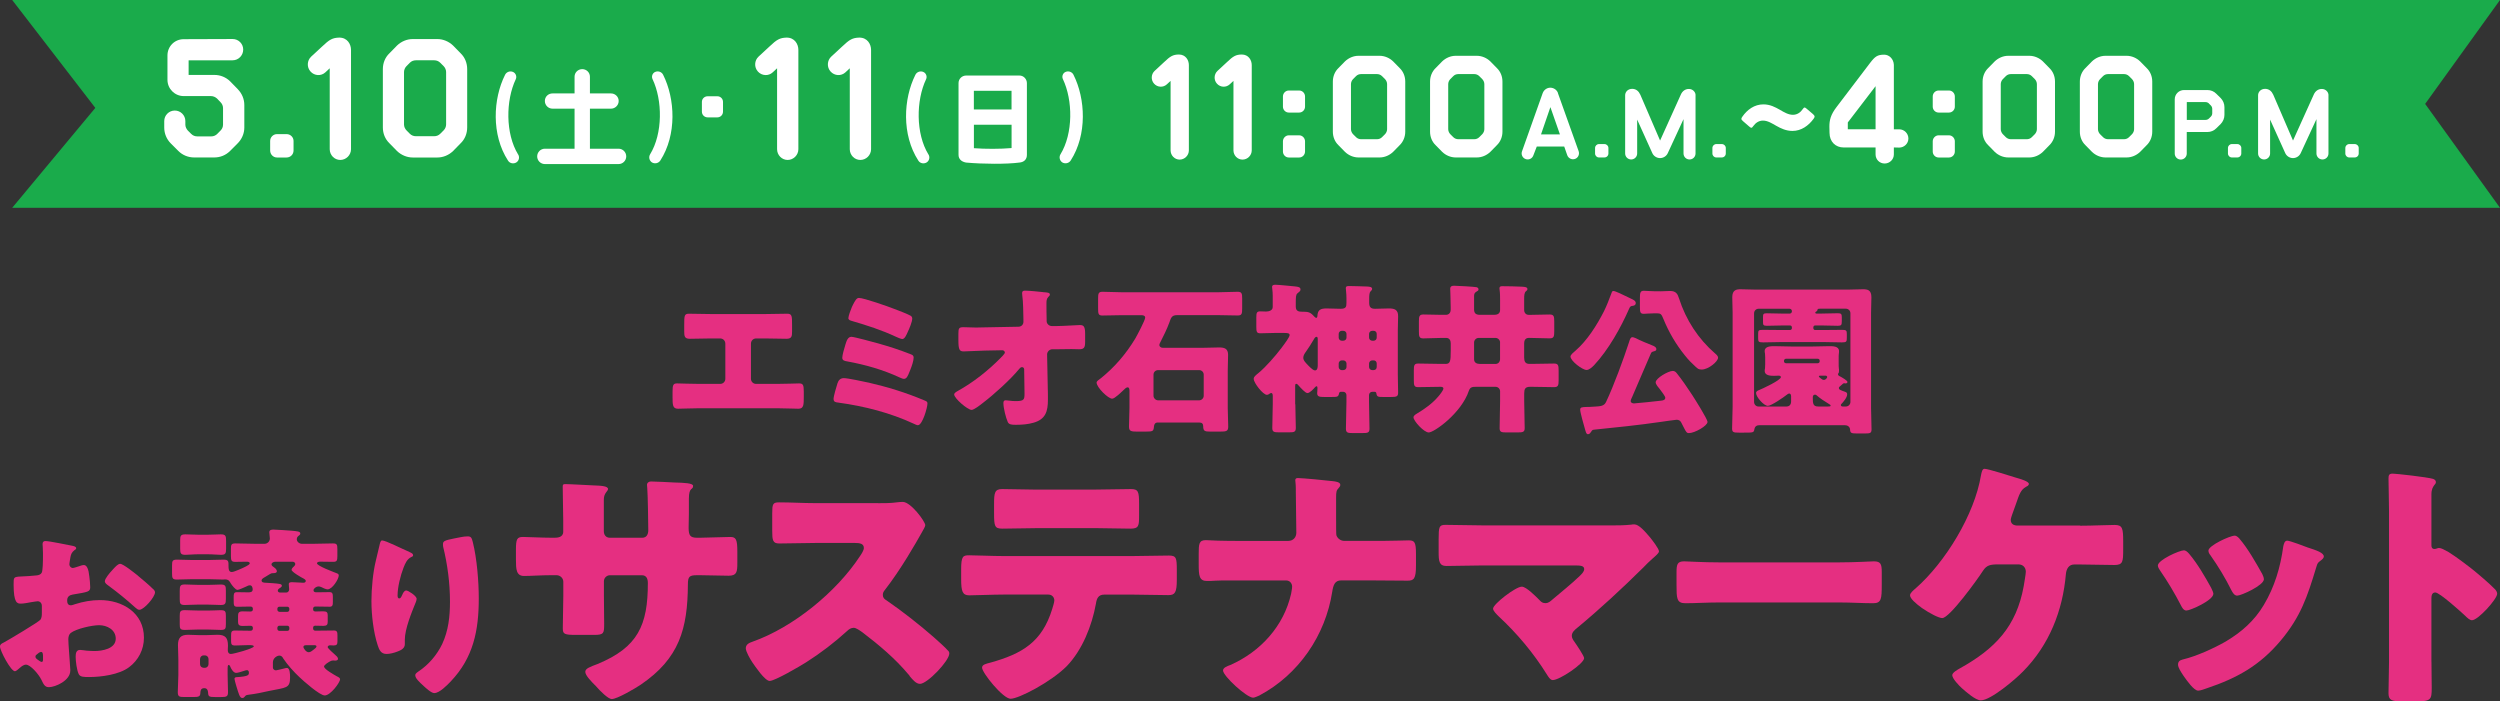 <?xml version="1.0" encoding="UTF-8"?><svg id="_レイヤー_2" xmlns="http://www.w3.org/2000/svg" viewBox="0 0 582.53 163.43"><rect x="0" y="0" width="582.53" height="163.43" fill="#333333" stroke="none"/><defs><style>.cls-1{fill:#1aab4b;}.cls-2{fill:#e52f81;}.cls-3{fill:#fff;}</style></defs><g id="_レイヤー_3"><polygon class="cls-1" points="582.53 48.42 2.84 48.42 22.21 25.14 2.84 0 582.53 0 565.09 24.21 582.53 48.42"/><path class="cls-3" d="M55.42,20.8c.95.98,1.51,2.27,1.51,3.67v5.26c0,1.36-.57,2.69-1.55,3.67l-1.78,1.78c-.98.98-2.27,1.51-3.67,1.51h-4.7c-1.36,0-2.69-.53-3.67-1.51l-1.78-1.78c-.98-.99-1.51-2.31-1.51-3.67v-1.51c0-1.36,1.1-2.46,2.46-2.46s2.46,1.1,2.46,2.46v.83c0,.49.23.98.57,1.36l.8.8c.38.38.87.57,1.4.57h3.29c.49,0,.98-.19,1.36-.57.26-.27.53-.53.79-.8.38-.38.57-.87.57-1.36v-3.86c0-.49-.19-.98-.57-1.36l-.83-.87c-.38-.34-.87-.57-1.4-.57h-6.36c-2.08,0-3.79-1.7-3.79-3.79v-5.68c0-2.12,1.67-3.79,3.79-3.79l11.4-.04c1.36,0,2.46,1.1,2.46,2.46s-1.1,2.5-2.46,2.5h-10.26v3.41h6.02c1.36,0,2.69.53,3.67,1.51l1.78,1.82Z"/><path class="cls-3" d="M62.95,32.84c0-.87.72-1.59,1.59-1.59h2.23c.91,0,1.63.72,1.63,1.59v2.23c0,.91-.72,1.63-1.63,1.63h-2.23c-.87,0-1.59-.72-1.59-1.63v-2.23Z"/><path class="cls-3" d="M81.79,11.63v23.14c0,1.36-1.14,2.5-2.5,2.5s-2.46-1.14-2.46-2.5V15.91l-1.02.95c-.98.91-2.54.83-3.45-.19-.91-.99-.83-2.58.15-3.48l2.54-2.35c1.71-1.63,2.42-2.04,4.01-2.08,1.86,0,2.73,1.51,2.73,2.88Z"/><path class="cls-3" d="M101.9,9.1c1.36,0,2.69.57,3.67,1.51l1.78,1.82c.98.95,1.51,2.27,1.51,3.67v13.6c0,1.4-.53,2.73-1.51,3.67l-1.78,1.82c-.98.95-2.31,1.51-3.67,1.51h-5.72c-1.36,0-2.69-.57-3.67-1.51l-1.78-1.82c-.99-.95-1.52-2.27-1.52-3.67v-13.6c0-1.4.53-2.73,1.52-3.67l1.78-1.82c.99-.95,2.31-1.51,3.67-1.51h5.72ZM103.95,16.78c0-.49-.23-1.02-.57-1.36l-.8-.8c-.38-.38-.87-.57-1.4-.57h-4.28c-.53,0-1.02.19-1.4.57-.26.27-.53.53-.79.8-.34.34-.57.87-.57,1.36v12.23c0,.49.23,1.02.57,1.36.26.27.53.53.79.8.38.38.87.57,1.4.57h4.28c.53,0,1.02-.19,1.4-.57l.8-.8c.34-.34.57-.87.57-1.36v-12.23Z"/><path class="cls-3" d="M120.74,35.99c.38.63.2,1.46-.43,1.86-.65.4-1.54.23-1.94-.43-3.9-6.01-3.5-14.39-.68-20,.35-.68,1.16-.96,1.86-.65.63.28.93,1.06.63,1.69-2.34,4.93-2.44,12.66.55,17.54Z"/><path class="cls-3" d="M144.12,38.23h-17.16c-.98,0-1.79-.8-1.79-1.79s.81-1.79,1.79-1.79h6.92v-9.33h-5.13c-.98,0-1.79-.78-1.79-1.79s.8-1.76,1.79-1.76h5.13v-3.9c0-.98.81-1.76,1.79-1.76s1.79.78,1.79,1.76v3.9h4.91c.98,0,1.79.78,1.79,1.76s-.81,1.79-1.79,1.79h-4.91v9.33h6.67c.98,0,1.79.8,1.79,1.79s-.8,1.79-1.79,1.79Z"/><path class="cls-3" d="M152.67,16.76c.68-.3,1.51-.02,1.84.65,2.82,5.61,3.22,13.99-.65,20-.43.65-1.31.83-1.96.43-.6-.4-.8-1.23-.43-1.86,2.99-4.88,2.92-12.61.58-17.54-.3-.63-.03-1.41.63-1.69Z"/><path class="cls-3" d="M163.55,23.74c0-.72.59-1.31,1.34-1.31h2.27c.72,0,1.31.59,1.31,1.31v2.27c0,.75-.59,1.34-1.31,1.34h-2.27c-.75,0-1.34-.59-1.34-1.34v-2.27Z"/><path class="cls-3" d="M186.03,11.63v23.14c0,1.36-1.14,2.5-2.5,2.5s-2.46-1.14-2.46-2.5V15.91l-1.02.95c-.98.91-2.54.83-3.45-.19-.91-.99-.83-2.58.15-3.48l2.54-2.35c1.71-1.63,2.42-2.04,4.01-2.08,1.86,0,2.73,1.51,2.73,2.88Z"/><path class="cls-3" d="M202.97,11.63v23.14c0,1.36-1.14,2.5-2.5,2.5s-2.46-1.14-2.46-2.5V15.91l-1.02.95c-.98.91-2.54.83-3.45-.19-.91-.99-.83-2.58.15-3.48l2.54-2.35c1.71-1.63,2.42-2.04,4.01-2.08,1.86,0,2.73,1.51,2.73,2.88Z"/><path class="cls-3" d="M216.35,35.99c.38.63.2,1.46-.43,1.86-.65.4-1.54.23-1.94-.43-3.9-6.01-3.5-14.39-.68-20,.35-.68,1.16-.96,1.86-.65.63.28.93,1.06.63,1.69-2.34,4.93-2.44,12.66.55,17.54Z"/><path class="cls-3" d="M225.11,37.88c-1.13-.2-1.76-.86-1.76-1.79v-16.73c0-.98.8-1.76,1.79-1.76h12.35c1.06-.03,1.79.88,1.79,1.76v16.73c0,.98-.58,1.69-1.76,1.79-3.02.4-8.53.35-12.41,0ZM226.92,25.5h8.78v-4.35h-8.78v4.35ZM235.71,34.5v-5.43h-8.78v5.46c2.59.2,6.24.2,8.78-.03Z"/><path class="cls-3" d="M248.29,16.76c.68-.3,1.51-.02,1.84.65,2.82,5.61,3.22,13.99-.65,20-.43.65-1.31.83-1.96.43-.6-.4-.8-1.23-.43-1.86,2.99-4.88,2.92-12.61.58-17.54-.3-.63-.03-1.41.63-1.69Z"/><path class="cls-3" d="M277.02,15.17v19.87c0,1.17-.98,2.15-2.15,2.15s-2.11-.98-2.11-2.15v-16.19l-.88.81c-.85.78-2.18.71-2.96-.16-.78-.84-.72-2.21.13-2.99l2.18-2.02c1.46-1.4,2.08-1.76,3.45-1.79,1.59,0,2.34,1.3,2.34,2.47Z"/><path class="cls-3" d="M291.67,15.17v19.87c0,1.17-.98,2.15-2.15,2.15s-2.11-.98-2.11-2.15v-16.19l-.88.81c-.85.78-2.18.71-2.96-.16-.78-.84-.72-2.21.13-2.99l2.18-2.02c1.46-1.4,2.08-1.76,3.45-1.79,1.59,0,2.34,1.3,2.34,2.47Z"/><path class="cls-3" d="M298.94,22.49c0-.78.62-1.4,1.37-1.4h2.41c.75,0,1.37.62,1.37,1.4v2.37c0,.75-.62,1.37-1.37,1.37h-2.41c-.75,0-1.37-.62-1.37-1.37v-2.37ZM298.94,32.93c0-.75.62-1.4,1.37-1.4h2.41c.75,0,1.37.65,1.37,1.4v2.37c0,.78-.62,1.4-1.37,1.4h-2.41c-.75,0-1.37-.62-1.37-1.4v-2.37Z"/><path class="cls-3" d="M321.46,13c1.17,0,2.31.49,3.15,1.3l1.53,1.56c.85.81,1.3,1.95,1.3,3.15v11.67c0,1.2-.46,2.34-1.3,3.15l-1.53,1.56c-.85.81-1.98,1.3-3.15,1.3h-4.91c-1.17,0-2.31-.49-3.15-1.3l-1.53-1.56c-.85-.81-1.3-1.95-1.3-3.15v-11.67c0-1.2.46-2.34,1.3-3.15l1.53-1.56c.85-.81,1.98-1.3,3.15-1.3h4.91ZM323.21,19.6c0-.42-.2-.88-.49-1.17-.23-.23-.46-.46-.68-.68-.33-.33-.75-.49-1.2-.49h-3.68c-.46,0-.88.16-1.2.49-.23.23-.46.46-.68.68-.29.29-.49.75-.49,1.17v10.5c0,.42.2.88.49,1.17.23.23.46.46.68.68.33.33.75.49,1.2.49h3.68c.46,0,.88-.16,1.2-.49.23-.23.46-.46.68-.68.29-.29.49-.75.49-1.17v-10.5Z"/><path class="cls-3" d="M344.11,13c1.17,0,2.31.49,3.15,1.3l1.53,1.56c.85.81,1.3,1.95,1.3,3.15v11.67c0,1.2-.46,2.34-1.3,3.15l-1.53,1.56c-.85.81-1.98,1.3-3.15,1.3h-4.91c-1.17,0-2.31-.49-3.15-1.3l-1.53-1.56c-.85-.81-1.3-1.95-1.3-3.15v-11.67c0-1.2.46-2.34,1.3-3.15l1.53-1.56c.85-.81,1.98-1.3,3.15-1.3h4.91ZM345.87,19.6c0-.42-.2-.88-.49-1.17-.23-.23-.46-.46-.68-.68-.33-.33-.75-.49-1.2-.49h-3.68c-.46,0-.88.16-1.2.49-.23.23-.46.46-.68.68-.29.29-.49.75-.49,1.17v10.5c0,.42.2.88.49,1.17.23.23.46.46.68.68.33.33.75.49,1.2.49h3.68c.46,0,.88-.16,1.2-.49.23-.23.46-.46.68-.68.29-.29.49-.75.49-1.17v-10.5Z"/><path class="cls-3" d="M363.02,21.72l4.82,13.5c.26.73-.11,1.56-.84,1.81-.73.26-1.55-.13-1.81-.86l-.71-2.03h-6.39l-.8,2.07c-.26.74-1.06,1.12-1.79.86-.73-.26-1.12-1.06-.86-1.79l4.82-13.57c.28-.76.99-1.28,1.79-1.28.82.02,1.53.52,1.79,1.28ZM363.48,31.31l-2.22-6.35-2.18,6.35h4.41Z"/><path class="cls-3" d="M371.67,34.48c0-.5.41-.91.91-.91h1.27c.52,0,.93.41.93.91v1.28c0,.52-.41.93-.93.93h-1.27c-.5,0-.91-.41-.91-.93v-1.28Z"/><path class="cls-3" d="M395.08,22.19v13.57c0,.78-.62,1.4-1.4,1.4s-1.4-.63-1.4-1.4v-8l-3.65,7.89c-.32.73-1.04,1.19-1.84,1.19-.8-.02-1.51-.5-1.81-1.23l-3.5-7.74v7.89c0,.78-.63,1.4-1.4,1.4s-1.4-.63-1.4-1.4v-13.57c0-.69.56-1.49,1.66-1.49.91.02,1.51.56,1.88,1.38l4.6,10.67,4.84-10.72c.35-.8,1.04-1.32,1.9-1.3.8,0,1.53.65,1.53,1.45Z"/><path class="cls-3" d="M399.01,34.48c0-.5.41-.91.91-.91h1.28c.52,0,.93.41.93.91v1.28c0,.52-.41.93-.93.93h-1.28c-.5,0-.91-.41-.91-.93v-1.28Z"/><path class="cls-3" d="M422.82,27.18c0,.12-.07.29-.24.51-1.17,1.6-2.87,2.82-4.91,2.82-1.48,0-2.7-.58-3.77-1.19-1-.56-1.99-1.22-3.11-1.22-1,0-1.75.58-2.24,1.26-.19.27-.31.41-.46.41s-.29-.1-.51-.29l-1.43-1.24c-.27-.22-.39-.39-.39-.56,0-.15.1-.29.24-.51,1.12-1.61,2.8-2.85,4.89-2.85,1.58,0,2.77.66,3.84,1.26,1.04.61,1.99,1.17,3.04,1.17s1.8-.61,2.26-1.29c.2-.27.32-.41.46-.41.12,0,.27.1.49.29l1.48,1.26c.24.22.36.39.36.56Z"/><path class="cls-3" d="M441.29,30.13h1.24c1.2,0,2.15.98,2.15,2.15s-.98,2.11-2.15,2.11l-1.24-.03v1.63c0,1.17-.97,2.11-2.15,2.11s-2.11-.94-2.11-2.11v-1.63h-7.48c-1.79,0-3.25-1.3-3.25-3.41l-.03-1.43c0-1.5.26-2.76,1.72-4.65l7.74-10.18c1.17-1.53,1.72-1.95,3.32-1.95,1.14,0,2.18.97,2.24,2.37v15.02ZM437.03,30.13v-10.05l-6.47,8.45v1.59h6.47Z"/><path class="cls-3" d="M450.35,22.49c0-.78.62-1.4,1.37-1.4h2.41c.75,0,1.37.62,1.37,1.4v2.37c0,.75-.62,1.37-1.37,1.37h-2.41c-.75,0-1.37-.62-1.37-1.37v-2.37ZM450.35,32.93c0-.75.62-1.4,1.37-1.4h2.41c.75,0,1.37.65,1.37,1.4v2.37c0,.78-.62,1.4-1.37,1.4h-2.41c-.75,0-1.37-.62-1.37-1.4v-2.37Z"/><path class="cls-3" d="M472.86,13c1.17,0,2.31.49,3.15,1.3l1.53,1.56c.85.81,1.3,1.95,1.3,3.15v11.67c0,1.2-.46,2.34-1.3,3.15l-1.53,1.56c-.85.81-1.98,1.3-3.15,1.3h-4.91c-1.17,0-2.31-.49-3.15-1.3l-1.53-1.56c-.85-.81-1.3-1.95-1.3-3.15v-11.67c0-1.2.46-2.34,1.3-3.15l1.53-1.56c.85-.81,1.98-1.3,3.15-1.3h4.91ZM474.62,19.6c0-.42-.2-.88-.49-1.17-.23-.23-.46-.46-.68-.68-.33-.33-.75-.49-1.2-.49h-3.68c-.46,0-.88.16-1.2.49-.23.23-.46.46-.68.68-.29.29-.49.75-.49,1.17v10.5c0,.42.2.88.49,1.17.23.23.46.46.68.68.33.33.75.49,1.2.49h3.68c.46,0,.88-.16,1.2-.49.23-.23.46-.46.68-.68.29-.29.49-.75.49-1.17v-10.5Z"/><path class="cls-3" d="M495.52,13c1.17,0,2.31.49,3.15,1.3l1.53,1.56c.85.81,1.3,1.95,1.3,3.15v11.67c0,1.2-.46,2.34-1.3,3.15l-1.53,1.56c-.85.81-1.98,1.3-3.15,1.3h-4.91c-1.17,0-2.31-.49-3.15-1.3l-1.53-1.56c-.85-.81-1.3-1.95-1.3-3.15v-11.67c0-1.2.46-2.34,1.3-3.15l1.53-1.56c.85-.81,1.98-1.3,3.15-1.3h4.91ZM497.27,19.6c0-.42-.2-.88-.49-1.17-.23-.23-.46-.46-.68-.68-.33-.33-.75-.49-1.2-.49h-3.68c-.46,0-.88.16-1.2.49-.23.23-.46.46-.68.68-.29.29-.49.75-.49,1.17v10.5c0,.42.2.88.49,1.17.23.23.46.46.68.68.33.33.75.49,1.2.49h3.68c.46,0,.88-.16,1.2-.49.23-.23.46-.46.68-.68.29-.29.49-.75.49-1.17v-10.5Z"/><path class="cls-3" d="M509.54,30.75v5.03c0,.78-.63,1.4-1.4,1.4s-1.4-.63-1.4-1.4v-12.64c0-1.19.97-2.16,2.16-2.16h5.45c.78,0,1.53.3,2.07.86l1.04,1.02c.54.56.86,1.32.86,2.1v1.82c0,.78-.32,1.53-.86,2.1l-1.04,1.02c-.54.56-1.3.86-2.07.86h-4.8ZM514.71,24.11c-.2-.19-.48-.32-.78-.32h-4.38v4.15h4.38c.3,0,.58-.13.78-.32.15-.15.3-.3.45-.45.22-.22.32-.5.32-.8v-.99c0-.3-.11-.58-.32-.8-.15-.15-.3-.3-.45-.45Z"/><path class="cls-3" d="M519.14,34.48c0-.5.41-.91.91-.91h1.27c.52,0,.93.41.93.91v1.28c0,.52-.41.93-.93.93h-1.27c-.5,0-.91-.41-.91-.93v-1.28Z"/><path class="cls-3" d="M542.56,22.19v13.57c0,.78-.62,1.4-1.4,1.4s-1.4-.63-1.4-1.4v-8l-3.65,7.89c-.32.73-1.04,1.19-1.84,1.19-.8-.02-1.51-.5-1.81-1.23l-3.5-7.74v7.89c0,.78-.63,1.4-1.4,1.4s-1.4-.63-1.4-1.4v-13.57c0-.69.56-1.49,1.66-1.49.91.02,1.51.56,1.88,1.38l4.6,10.67,4.84-10.72c.35-.8,1.04-1.32,1.9-1.3.8,0,1.53.65,1.53,1.45Z"/><path class="cls-3" d="M546.49,34.48c0-.5.41-.91.91-.91h1.28c.52,0,.93.41.93.91v1.28c0,.52-.41.93-.93.93h-1.28c-.5,0-.91-.41-.91-.93v-1.28Z"/><path class="cls-2" d="M178.12,73.18c1.78,0,3.52-.08,5.3-.08,1.14,0,1.14.53,1.14,2.73v1.44c0,1.06-.08,1.67-1.29,1.67-1.67,0-3.33-.08-5.04-.08h-2.04c-.68,0-1.21.53-1.21,1.21v8.21c0,.64.53,1.17,1.17,1.17h5c1.78,0,4.62-.11,5.04-.11.95,0,1.1.38,1.1,1.93v1.17c0,1.86,0,2.8-1.25,2.8-1.1,0-3.22-.11-4.88-.11h-18.32c-1.67,0-3.79.11-4.88.11-1.25,0-1.25-.95-1.25-2.8v-1.21c0-1.51.15-1.89,1.06-1.89.45,0,3.29.11,5.07.11h5c.64,0,1.17-.53,1.17-1.17v-8.21c0-.68-.53-1.21-1.21-1.21h-2.08c-1.67,0-3.33.08-5,.08-1.21,0-1.29-.61-1.29-1.67v-1.48c0-2.2,0-2.69,1.1-2.69,1.78,0,3.56.08,5.34.08h12.27Z"/><path class="cls-2" d="M202.26,89.12c4.58,1.06,8.67,2.31,13.02,4.13.64.27.83.34.83.76,0,.95-1.17,5.07-2.23,5.07-.27,0-.72-.23-.95-.34-5.53-2.57-11.51-4.09-17.53-4.92-.64-.08-1.17-.11-1.17-.87,0-.64.68-2.88.91-3.63.23-.72.68-1.21,1.48-1.21.95,0,4.54.79,5.64,1.02ZM204.53,79.99c2.92.83,4.92,1.48,7.72,2.57.38.15.64.3.64.76,0,.76-.46,2.08-.76,2.8l-.23.57c-.38.95-.64,1.59-1.29,1.59-.27,0-.76-.23-1.02-.34-3.82-1.78-7.95-2.95-12.08-3.71-.64-.11-1.25-.19-1.25-.87,0-.64.49-2.27.72-3.03.26-.87.57-1.85,1.4-1.85.64,0,5.19,1.25,6.13,1.51ZM198.51,71.51c.11-.19.19-.42.3-.61.42-.79.76-1.48,1.33-1.48,1.14,0,6.85,2.01,8.18,2.54.68.23,3.45,1.33,3.9,1.63.23.15.34.38.34.64,0,.76-.68,2.35-1.02,3.07-.3.68-.72,1.7-1.29,1.7-.3,0-1.14-.38-1.48-.53-3.29-1.55-6.74-2.65-10.22-3.67-.38-.11-.87-.23-.87-.68,0-.49.61-2.12.83-2.61Z"/><path class="cls-2" d="M237.3,76.13c.68,0,1.17-.49,1.17-1.14v-.61c-.04-1.7-.04-3.94-.27-5.6,0-.19-.04-.34-.04-.49,0-.46.3-.57.68-.57.83,0,3.29.23,4.16.34.15.04.3.04.46.04.72.08,1.17.11,1.17.53,0,.23-.19.42-.34.53-.45.49-.45.95-.45,1.55,0,1.25,0,2.46.04,3.67v.45c0,.61.57,1.14,1.17,1.14h1.29c1.33,0,4.81-.23,5.3-.23.91,0,1.21.38,1.21,2.04v1.93c0,1.33-.3,1.67-1.4,1.67-.57,0-1.17-.04-1.74-.04-1.1,0-2.16.04-3.22.04h-1.29c-.64,0-1.21.57-1.21,1.21l.15,7.61c.04.98.04,1.97.04,2.95,0,2.69-.53,4.54-3.33,5.34-1.29.38-2.69.49-4.01.49h-.27c-.76,0-1.48-.04-1.74-.64-.45-.98-1.02-3.29-1.02-4.39,0-.38.08-.68.53-.68.15,0,.64.04.83.08.49.08,1.02.11,1.55.11,1.93,0,2.01-.38,2.01-1.78l-.08-5.6c0-.3-.19-.53-.49-.53s-.45.15-.64.38c-2.08,2.54-5.94,6.02-8.59,8.03-.53.42-1.97,1.55-2.54,1.55-.91,0-4.05-2.69-4.05-3.6,0-.34.53-.64.87-.83,3.56-1.97,7.04-4.73,9.88-7.61.26-.27,1.06-1.02,1.06-1.33,0-.19-.19-.53-.57-.53l-4.09.08c-1.29.04-4.35.19-4.92.19-.98,0-1.25-.34-1.25-2.65v-1.4c0-1.33.11-1.59,1.17-1.59.98,0,1.97.08,2.95.08.64,0,1.29-.04,1.93-.04l7.91-.15Z"/><path class="cls-2" d="M263.17,90.93c0-.3-.08-.68-.42-.68s-.72.42-.95.64c-.49.45-2.04,2.01-2.65,2.01-.95,0-3.63-2.65-3.63-3.75,0-.34.49-.64.95-.98,3.22-2.57,5.94-5.75,8.06-9.28.42-.72,2.31-4.28,2.31-4.88,0-.49-.53-.57-.91-.57h-4.5c-1.51,0-3.03.08-4.54.08-.95,0-1.02-.38-1.02-1.67v-2.27c0-1.17.08-1.59,1.02-1.59,1.51,0,3.03.11,4.54.11h22.45c1.51,0,2.99-.11,4.5-.11.98,0,1.06.42,1.06,1.59v2.23c0,1.29-.08,1.7-1.02,1.7-1.51,0-3.03-.08-4.54-.08h-9.65c-1.29,0-1.4.76-1.78,1.78-.53,1.44-1.36,3.14-2.08,4.54-.11.19-.23.45-.23.68,0,.3.38.61.76.61h9.43c1.25,0,2.5-.08,3.71-.08,1.29,0,2.12.26,2.12,1.74,0,1.21-.08,2.42-.08,3.67v8.71c0,1.44.11,2.88.11,4.32,0,1.06-.42,1.17-1.89,1.17h-2.31c-1.29,0-1.63-.15-1.63-1.25,0-.57-.3-.87-.91-.87h-9.69c-.57,0-.83.38-.87.91-.11,1.1-.15,1.21-2.04,1.21h-1.89c-1.44,0-1.89-.11-1.89-1.17,0-1.44.11-2.88.11-4.32v-4.17ZM268.78,92.22c0,.53.49,1.06,1.06,1.06h9.58c.57,0,1.06-.49,1.06-1.06v-4.92c0-.61-.49-1.06-1.06-1.06h-9.58c-.57,0-1.06.45-1.06,1.06v4.92Z"/><path class="cls-2" d="M301.83,94.19c0,1.86.11,3.67.11,5.49,0,.95-.34,1.06-1.55,1.06h-2.38c-1.13,0-1.55-.08-1.55-1.02,0-1.82.11-3.67.11-5.53v-1.93c0-.23-.04-.68-.34-.68-.19,0-.42.15-.57.27-.11.08-.3.15-.46.15-.91,0-3.07-2.8-3.07-3.71,0-.53.46-.83,1.14-1.4,1.74-1.44,3.94-3.98,5.34-5.83.83-1.1,1.89-2.54,1.89-2.99s-.53-.49-1.36-.49h-2.08c-1.14,0-2.27.08-3.41.08-.83,0-.91-.38-.91-1.51v-2.2c0-1.02.08-1.4.91-1.4.45,0,.91.04,1.36.04.64,0,1.55-.23,1.55-1.06v-2.57c0-1.25-.15-1.67-.15-2.08,0-.46.38-.53.76-.53.79,0,3.56.3,4.5.38.87.08,1.36.19,1.36.72,0,.42-.38.61-.72.91-.38.3-.38,1.02-.38,2.42v.68c0,1.1.79,1.17,1.44,1.17h.34c1.29,0,1.74.23,2.61,1.21.07.08.26.23.38.23.19,0,.23-.23.27-.38.04-1.48.72-1.82,2.12-1.82,1.1,0,2.2.08,3.29.08,1.25,0,1.36-.45,1.36-1.4v-1.1c0-1.14-.15-1.93-.15-2.31,0-.49.42-.49.79-.49,1.21,0,2.88.08,4.13.11.64.04,1.21.08,1.21.57,0,.23-.15.34-.34.53-.3.3-.34.91-.34,1.74v.95c0,1.02.38,1.4,1.36,1.4,1.06,0,2.12-.08,3.22-.08,1.29,0,2.16.26,2.16,1.78,0,1.06-.07,2.16-.07,3.22v10.45c0,1.4.07,2.76.07,4.16,0,.91-.34,1.02-1.67,1.02h-1.85c-1.17,0-1.44-.04-1.55-.87-.04-.23-.19-.34-.42-.34h-.53c-.42,0-.76.34-.76.76v1.59c0,2.08.11,4.16.11,6.25,0,.95-.42,1.02-1.7,1.02h-2.2c-1.17,0-1.59-.08-1.59-1.02,0-2.08.12-4.16.12-6.25v-1.59c0-.42-.34-.76-.76-.76h-.53c-.38,0-.42.3-.46.49-.15.72-.49.72-1.74.72h-1.7c-1.13,0-1.63-.08-1.63-.91,0-.15.07-.53.07-1.17,0-.15-.04-.42-.19-.42s-.3.15-.38.23c-.38.42-1.21,1.36-1.78,1.36-.49,0-1.63-1.29-1.97-1.67-.15-.15-.38-.49-.61-.49-.27,0-.27.3-.27.49v4.28ZM307.05,79.16c0-.34,0-.68-.3-.68-.23,0-.49.34-.57.53-.57,1.02-1.25,2.01-1.89,2.95-.3.42-.61.87-.61,1.4,0,.68.64,1.25,1.32,1.97.08.04.11.11.19.19.38.34.83.79,1.25.79.53,0,.61-.72.61-1.14v-6.02ZM311.93,78.67c0,.38.3.72.72.72h.34c.42,0,.76-.3.76-.72v-.87c0-.42-.34-.72-.76-.72h-.34c-.38,0-.72.3-.72.72v.87ZM311.93,85.52c0,.34.27.72.72.72h.34c.42,0,.76-.3.76-.72v-.83c0-.38-.34-.72-.76-.72h-.34c-.38,0-.72.34-.72.72v.83ZM320.79,77.8c0-.42-.3-.72-.72-.72h-.3c-.42,0-.76.3-.76.72v.87c0,.42.34.72.76.72h.3c.42,0,.72-.3.72-.72v-.87ZM320.79,84.69c0-.42-.3-.72-.72-.72h-.3c-.42,0-.76.34-.76.72v.83c0,.42.34.72.76.72h.3c.42,0,.72-.3.72-.72v-.83Z"/><path class="cls-2" d="M336.79,84.8c1.14,0,1.25-.57,1.25-3.14v-1.63c0-.68-.27-1.29-1.06-1.29h-1.1c-1.4,0-2.8.11-4.24.11-.95,0-1.02-.45-1.02-1.67v-2.2c0-1.25.08-1.7,1.06-1.7,1.4,0,2.8.08,4.2.08h1.02c.76,0,1.13-.53,1.13-1.21v-.53c0-1.63-.11-4.09-.11-4.32,0-.64.46-.72.91-.72.64,0,4.77.23,5.22.34.34.08.46.3.46.53,0,.26-.23.38-.46.49-.57.34-.57.64-.57,1.25v2.92c0,.95.49,1.25,1.4,1.25h3.26c.76,0,1.4-.26,1.4-1.14v-2.16c0-.83,0-1.74-.11-2.5,0-.11-.04-.23-.04-.38,0-.38.23-.49.61-.49,1.44,0,3.1.04,4.62.11.76.04,1.29.11,1.29.57,0,.23-.15.34-.38.53-.34.3-.38.98-.38,1.63v2.73c0,.61.42,1.1,1.02,1.1h.76c1.36,0,2.76-.08,4.13-.08,1.02,0,1.1.42,1.1,1.7v2.16c0,1.25-.08,1.7-1.06,1.7-1.59,0-3.22-.11-4.85-.11-.98,0-1.1.83-1.1,1.25v3.37c0,.87.27,1.44,1.21,1.44h.61c1.74,0,3.45-.08,5.15-.08.98,0,1.06.45,1.06,1.67v2.16c0,1.21-.08,1.67-1.06,1.67-1.71,0-3.41-.08-5.15-.08h-.45c-1.14,0-1.36.53-1.36,1.55v1.82c0,2.12.11,4.2.11,6.28,0,.87-.42.98-1.63.98h-2.69c-1.1,0-1.52-.11-1.52-.98,0-2.08.11-4.17.11-6.28v-2.31c0-.61-.49-1.06-1.06-1.06h-4.51c-.87,0-1.4.04-1.7.91-1.78,5.3-8.14,9.73-9.35,9.73-1.13,0-3.56-2.69-3.56-3.52,0-.38.46-.68.72-.83,1.89-1.13,3.71-2.42,5.11-4.09.27-.3,1.14-1.4,1.14-1.78s-.38-.42-.68-.42c-1.74,0-3.45.08-5.19.08-.95,0-1.02-.42-1.02-1.63v-2.2c0-1.25.08-1.67,1.02-1.67,1.74,0,3.45.08,5.15.08h1.17ZM349.54,79.8c0-.57-.49-1.06-1.06-1.06h-3.94c-.57,0-1.06.49-1.06,1.06v3.9c0,.83.64,1.1,1.36,1.1h3.63c.61,0,1.02-.42,1.06-1.06v-3.94Z"/><path class="cls-2" d="M380.2,69.66c.42.23.95.42.95.98,0,.38-.3.57-.64.61-.49.08-.64.08-.87.61-1.97,4.5-4.85,9.65-8.21,13.25-.42.42-1.13,1.1-1.74,1.1-.98,0-3.75-2.12-3.75-3.14,0-.42.87-1.1,1.17-1.36,2.72-2.35,4.96-5.91,6.59-9.09.79-1.59,1.17-2.69,1.78-4.28.15-.42.19-.53.49-.53.42,0,2.23.87,3.37,1.44.38.19.72.34.87.42ZM380.35,92.41c-.11.27-.38.72-.38,1.02,0,.42.42.57.79.57.49,0,5.34-.53,6.29-.64.42-.04.98-.15.98-.68,0-.34-.79-1.36-1.25-1.97-.08-.11-.19-.23-.23-.3-.27-.3-.76-.91-.76-1.33,0-.95,2.95-2.65,3.97-2.65.38,0,.68.19.91.49,1.14,1.4,2.54,3.45,3.6,5.07.64.98,3.6,5.68,3.6,6.32,0,.91-2.99,2.61-4.35,2.61-.46,0-.64-.23-1.17-1.29-.15-.34-.38-.76-.64-1.25-.23-.42-.61-.57-1.06-.57-.23,0-3.18.42-3.63.49-5.19.76-10.41,1.29-15.6,1.82-.38.04-.45.15-.64.45-.19.26-.38.61-.76.61-.42,0-.53-.61-.72-1.25-.23-.79-1.1-3.82-1.1-4.47,0-.57.38-.61,1.67-.64.3,0,.64,0,1.06-.04.27,0,.49-.04.72-.04,1.25-.08,2.12-.11,2.57-1.06,1.78-3.75,4.09-10.03,5.38-14.01.19-.61.34-1.1.76-1.1.23,0,.57.15.79.23.76.42,2.99,1.36,3.82,1.67.38.15.98.38.98.91,0,.34-.34.42-.61.49-.45.11-.53.23-.64.42-1.48,3.37-2.88,6.74-4.35,10.11ZM386.9,67.88c.72,0,1.48-.08,2.23-.08,1.4,0,1.78.68,2.12,1.78,1.59,4.96,4.47,9.39,8.4,12.79.27.23.68.57.68.98,0,.87-2.23,2.76-3.82,2.76-.68,0-.91-.19-1.4-.64-.91-.83-1.67-1.59-2.54-2.69-2.01-2.5-3.67-5.26-5-8.52-.42-1.06-.64-1.25-1.4-1.25h-.76c-1.1,0-1.86.11-2.38.11-.83,0-.91-.38-.91-1.55v-2.12c0-1.21.08-1.7.91-1.7.61,0,1.32.11,2.38.11h1.48Z"/><path class="cls-2" d="M410.08,99.07c-.68,0-1.14.19-1.29.95-.15.79-.19.79-2.61.79h-.95c-1.29,0-1.63-.08-1.63-.95,0-1.7.12-3.37.12-5.04v-21.96c0-1.21-.08-2.42-.08-3.6,0-1.7.95-1.86,1.93-1.86,1.17,0,2.31.08,3.45.08h21.62c1.13,0,2.31-.08,3.45-.08,1.06,0,1.97.15,1.97,1.86,0,1.17-.08,2.38-.08,3.6v22.15c0,1.7.11,3.37.11,5.04,0,.87-.34.95-1.44.95h-2.04c-1.25,0-1.48-.11-1.52-.91-.04-.68-.61-1.02-1.25-1.02h-19.76ZM428.48,90.4c0,.38.3.49,1.48.91.3.11.45.23.45.57,0,.76-.83,1.7-1.36,2.27-.08.08-.11.11-.11.23,0,.27.26.34.45.34h.72c.61,0,1.06-.49,1.06-1.06v-20.67c0-.57-.45-1.06-1.06-1.06h-5.98c-.42,0-.64,0-.68.42-.08.15-.19.23-.34.3-.08.04-.12.11-.12.19,0,.19.15.23.3.23h.95c1.32,0,2.65-.08,4.01-.08.76,0,.91.19.91.91v.91c0,.87-.08,1.1-.91,1.1-1.36,0-2.69-.08-4.01-.08h-1.29c-.23,0-.42.19-.42.42v.23c0,.23.19.42.42.42h1.74c1.51,0,2.99-.04,4.5-.04,1.02,0,1.14.15,1.14.95v.83c0,.95-.04,1.14-1.14,1.14-1.51,0-2.99-.08-4.5-.08h-9.35c-1.51,0-3.03.08-4.5.08-1.06,0-1.17-.15-1.17-.95v-1.06c0-.79.11-.91,1.13-.91,1.51,0,3.03.04,4.54.04h1.74c.26,0,.45-.19.45-.42v-.23c0-.23-.19-.42-.45-.42h-1.36c-1.32,0-2.65.08-4.01.08-.87,0-.91-.19-.91-1.02v-.98c0-.72.08-.91.87-.91,1.36,0,2.73.08,4.05.08h1.25c.38,0,.57-.26.57-.57,0-.27-.19-.57-.57-.57h-7.19c-.61,0-1.06.49-1.06,1.06v20.67c0,.57.46,1.06,1.06,1.06h6.4c.79,0,1.17-.45,1.17-1.21v-1.14c0-.3-.07-.68-.45-.68-.19,0-.38.15-.53.26-.68.57-3.67,2.61-4.43,2.61-.95,0-2.76-2.08-2.76-2.99,0-.38.38-.57.68-.68.76-.3,5.11-2.31,5.11-3.03,0-.19-.19-.34-.49-.34-.42,0-.79.04-1.17.04-.79,0-2.12-.08-2.12-1.14,0-.19.04-.42.08-.61.04-.42.04-.53.04-.95v-1.51c0-.42,0-.53-.04-.95-.04-.19-.08-.42-.08-.61,0-1.14,1.48-1.14,2.27-1.14,1.32,0,2.65.08,3.97.08h4.88c1.32,0,2.65-.08,3.97-.08.79,0,2.23,0,2.23,1.14,0,.19,0,.42-.04.61-.04.38-.04.57-.04.95v1.51c0,.38,0,.57.04.95.04.19.04.42.04.61,0,.3-.04.46-.15.57-.08.08-.08.15-.08.19,0,.26.19.38.42.49.38.19,1.78.98,1.78,1.32,0,.23-.23.34-.42.34-.08,0-.19-.04-.3-.04h-.11c-.11,0-.19.08-.53.38-.53.45-.64.53-.64.72ZM415.69,84.19c0,.27.23.45.49.45h7.34c.3,0,.49-.19.49-.45v-.15c0-.26-.19-.45-.49-.45h-7.34c-.27,0-.46.19-.49.45v.15ZM425.95,94.72c.34,0,.61,0,.61-.23,0-.11-.15-.23-.42-.38-.68-.38-2.2-1.4-2.72-1.89-.15-.15-.3-.26-.53-.26-.38,0-.49.34-.49.64,0,1.4.04,2.12,1.25,2.12h2.31ZM425.76,87.87c0-.23-.19-.34-.42-.34h-1.25c-.12,0-.27.04-.27.19,0,.08.08.19.45.46.3.23.42.34.72.34.45,0,.76-.49.76-.64Z"/><path class="cls-2" d="M16.38,156.25c0,2.36-3.53,3.87-4.99,3.87-.95,0-1.25-.69-1.72-1.68-.69-1.42-2.62-3.57-3.61-3.57-.56,0-1.07.43-1.46.77-.34.3-.86.77-1.12.77-.95,0-3.48-4.77-3.48-5.76,0-.52.39-.69.9-.95,1.07-.56,8.04-4.73,8.51-5.29.3-.39.34-.99.34-1.55v-1.68c0-.6-.39-1.08-.99-1.08-.17,0-1.2.17-1.46.21-.64.13-1.81.34-2.41.34-.86,0-1.72-.04-1.72-4.51,0-1.63,0-1.72,1.68-1.81,1.25-.04,2.49-.13,3.74-.26.43-.04.9-.22,1.12-.6.26-.43.3-2.58.3-3.87v-.73c0-.9-.09-1.85-.09-2.11,0-.43.21-.69.65-.69.95,0,5.16.9,6.36,1.12.39.09.82.21.82.56,0,.21-.26.39-.43.47-.64.52-.77.95-.9,1.55-.17.95-.26,1.59-.26,1.72,0,.47.39.86.82.86.21,0,1.12-.3,1.38-.39.34-.13.9-.3,1.16-.3.73,0,1.12.95,1.29,2.62.09.64.21,1.89.21,2.54,0,1.07-.47,1.12-4.08,1.72-.73.13-1.29.47-1.29,1.38,0,.6.17,1.12.86,1.12.26,0,.73-.17.99-.26,1.85-.6,3.83-.95,5.76-.95,5.29,0,10.28,2.97,10.28,8.77,0,2.75-1.29,5.25-3.48,6.88-2.28,1.72-6.49,2.28-9.29,2.28-1.16,0-2.06,0-2.41-.65-.47-.9-.73-3.1-.73-4.04,0-.77.09-1.63,1.03-1.63.26,0,1.2.13,1.51.17.52.04,1.33.09,1.81.09,1.85,0,4.99-.52,4.99-2.88,0-2.11-2.06-3.14-3.87-3.14-1.68,0-5.33.82-6.62,1.81-.43.34-.56.95-.56,1.46s.09,1.85.13,2.37c.04.86.34,4.39.34,4.9ZM10.02,152.98c0-.52-.04-1.07-.43-1.07-.34,0-.73.34-.99.56-.17.13-.34.26-.34.52,0,.34.13.47.9.99.26.17.43.26.52.26.3,0,.34-.26.34-.52v-.73ZM32.12,134.14c.99.82,2.54,2.11,3.44,3.01.26.21.56.52.56.86,0,1.12-2.58,4.08-3.65,4.08-.39,0-.69-.3-1.03-.6-1.94-1.76-3.96-3.4-6.06-4.95-.47-.34-.95-.64-.95-1.12,0-.6,1.2-2.02,1.63-2.45.09-.09.17-.21.26-.3.56-.6,1.16-1.29,1.68-1.29.73,0,3.48,2.24,4.13,2.75Z"/><path class="cls-2" d="M75.55,155.39c0,.56,2.41,1.89,2.92,2.19.43.21.77.39.77.69,0,.77-2.24,3.78-3.57,3.78-1.16,0-4.94-3.35-5.89-4.26-1.29-1.2-2.79-2.88-3.74-4.3-.21-.39-.43-.73-.95-.73-.47,0-1.5.52-1.5,1.59v1.2c0,.39.34.65.73.65.13,0,1.76-.39,2.02-.47.17-.04.34-.09.52-.09.73,0,.73,1.63.73,2.15,0,2.67-.86,2.37-4.95,3.22-1.42.34-3.22.69-4.64.86-.65.09-.73.13-.95.43-.17.21-.3.34-.6.34s-.52-.26-.73-.77c-.3-.77-1.08-3.35-1.08-3.7,0-.26.21-.39.56-.39s1.2-.09,1.63-.17c.82-.13,1.16-.34,1.16-.73v-.26c0-.21-.17-.47-.43-.47-.21,0-.6.13-.82.21-.39.13-1.33.43-1.72.43-.6,0-1.07-.82-1.29-1.29-.04-.17-.22-.56-.43-.56-.26,0-.26.52-.26.73v1.63c0,1.42.09,2.71.09,4,0,1.03-.39,1.12-1.68,1.12h-1.29c-1.5,0-1.63-.13-1.68-1.12-.04-.56-.3-.95-.86-.95-.9,0-.9.64-.95,1.29-.04.69-.56.77-1.5.77h-2.28c-1.08,0-1.46-.09-1.46-1.12,0-1.33.13-2.67.13-4v-3.66c0-1.08-.09-2.45-.09-3.31,0-1.72.69-2.41,2.36-2.41.95,0,1.94.09,2.88.09h1.16c.95,0,1.89-.09,2.84-.09,1.81,0,2.41.73,2.41,2.54,0,.34-.04.69-.04,1.07,0,.47.21.86.73.86.64,0,5.33-1.29,5.33-1.76,0-.26-.56-.3-.73-.3h-.56c-1.08,0-2.11.09-3.18.09-.64,0-.82-.3-.82-.95v-1.38c0-.82.09-1.16.86-1.16,1.03,0,2.11.04,3.14.04h.6c.26,0,.47-.21.47-.47v-.21c0-.3-.21-.47-.52-.47-.65,0-1.25.04-1.85.04-.86,0-1.08-.3-1.08-.95v-1.33c0-.73.13-1.12,1.08-1.12.6,0,1.2.04,1.81.04.39,0,.56-.21.56-.47v-.21c0-.26-.21-.47-.47-.47h-.56c-1.16,0-1.94.04-2.45.04-.99,0-.99-.21-.99-1.72v-.52c0-.73.04-1.16.73-1.16.9,0,1.81.04,2.71.04.52,0,.99-.09.99-.69,0-.43-.17-.95-.64-.95-.34,0-.56.13-.9.3-.26.13-1.72.77-1.98.77-.52,0-1.29-1.08-1.55-1.46-.3-.52-.52-.99-1.38-.99-.17,0-.34.04-.47.04-.99,0-2.24-.09-3.48-.09h-3.57c-1.25,0-2.45.09-3.7.09-1.03,0-1.12-.34-1.12-1.5v-1.72c0-1.12.09-1.42,1.16-1.42,1.25,0,2.45.09,3.66.09h3.57c1.2,0,2.41-.09,3.61-.09s1.16.43,1.16,1.5c0,.52,0,1.38.73,1.38.17,0,.39-.04.73-.17.95-.34,2.67-1.08,3.23-1.5.17-.13.26-.26.26-.34,0-.3-.39-.39-.65-.39-.9,0-1.81.04-2.71.04s-1.03-.3-1.03-1.38v-1.59c0-1.03.09-1.33,1.03-1.33,1.55,0,3.14.09,4.73.09h2.06c.69,0,1.25-.56,1.25-1.25,0-.26-.13-1.2-.13-1.42,0-.64.6-.64,1.03-.64.64,0,3.48.21,4.21.26,1.2.13,1.98.13,1.98.65,0,.3-.26.43-.47.6s-.34.43-.34.73c0,.6.6,1.07,1.2,1.07h2.49c1.59,0,3.18-.09,4.73-.09.95,0,1.03.3,1.03,1.33v1.63c0,.99-.09,1.33-.95,1.33-.99,0-2.24-.04-3.1-.04-.26,0-.69.09-.69.39,0,.6,3.87,2.02,4.51,2.28.26.09.56.21.56.52,0,.86-1.5,3.27-2.62,3.27-.34,0-1.08-.34-1.42-.52-.3-.13-.43-.17-.73-.17-.43,0-1.12.47-1.12.9,0,.39.34.47.69.47.99,0,2.02-.04,3.05-.04.69,0,.77.39.77,1.12v1.08c0,.77-.04,1.2-.73,1.2-.95,0-1.89-.04-2.84-.04h-.56c-.26,0-.47.21-.47.47v.21c0,.34.26.47.56.47.6,0,1.2-.04,1.76-.04.86,0,1.08.26,1.08.9v1.59c0,.6-.21.9-.99.9-.64,0-1.29-.04-1.89-.04-.26,0-.52.13-.52.43v.26c0,.26.21.47.47.47h.6c1.25,0,2.54-.04,3.78-.04.73,0,.82.39.82,1.12v1.42c0,.69-.17.95-.9.95-.26,0-.6-.04-.82-.04-.3,0-.56.17-.56.43s1.46,1.55,1.76,1.81c.21.17.65.56.65.9s-.39.43-.65.43c-.09,0-.21-.04-.47-.04-.3,0-.47.09-.73.21-.39.21-1.42.82-1.42,1.25ZM48.33,136.29c1.16,0,2.32-.09,3.1-.09,1.12,0,1.2.34,1.2,1.42v1.89c0,1.12-.09,1.46-1.2,1.46-.77,0-1.89-.09-3.1-.09h-2.15c-1.25,0-2.32.09-3.1.09-1.12,0-1.2-.34-1.2-1.42v-1.81c0-1.2.09-1.55,1.2-1.55.86,0,1.93.09,3.1.09h2.15ZM48.33,142.27c1.2,0,2.36-.09,3.1-.09,1.12,0,1.2.34,1.2,1.33v1.89c0,1.12-.09,1.38-1.2,1.38-.86,0-1.89-.09-3.1-.09h-2.15c-1.16,0-2.19.09-3.1.09-1.12,0-1.2-.3-1.2-1.38v-1.85c0-1.03.09-1.38,1.2-1.38.77,0,1.89.09,3.1.09h2.15ZM48.33,124.6c1.2,0,2.24-.09,3.1-.09,1.12,0,1.25.34,1.25,1.46v1.93c0,1.08-.17,1.38-1.2,1.38-.82,0-1.89-.13-3.14-.13h-2.02c-1.25,0-2.32.13-3.14.13-1.03,0-1.2-.34-1.2-1.38v-2.06c0-1.03.17-1.33,1.25-1.33.95,0,1.93.09,3.1.09h2.02ZM47.77,155.6c.47,0,.82-.39.82-.86v-1.16c0-.47-.34-.86-.82-.86h-.34c-.47,0-.82.39-.82.86v1.16c0,.52.34.82.82.86h.34ZM66.74,138.06c.39,0,.64-.39.64-.73,0-.3-.09-.99-.09-1.2,0-.47.43-.47.82-.47.77,0,2.02.13,2.58.13.34,0,.56-.17.56-.43s-.3-.43-.52-.56c-.47-.21-2.79-1.55-2.79-2.02,0-.26.3-.6.52-.77.21-.21.34-.34.34-.6,0-.3-.3-.52-.6-.52h-4.04c-.39,0-.9.21-.9.65,0,.26.43.56.69.73s.56.52.56.82c0,.43-.52.47-1.03.47-.13,0-.34.04-.6.21-.26.17-.56.34-1.2.73-.3.17-.73.39-.73.77,0,.43.52.52,1.03.52.34,0,2.75.17,3.1.26.26.04.6.13.6.43,0,.17-.13.34-.56.6-.26.17-.39.34-.39.56,0,.3.3.43.56.43h1.46ZM66.95,142.57c.26,0,.47-.21.47-.52v-.21c0-.26-.21-.47-.47-.47h-1.85c-.26,0-.47.21-.47.47v.21c0,.26.17.47.47.52h1.85ZM67.42,146.27c0-.26-.21-.47-.47-.47h-1.85c-.26,0-.47.21-.47.47v.26c0,.26.22.47.47.47h1.85c.26,0,.47-.17.47-.47v-.26ZM71.25,150.35c-.26,0-.56.09-.56.43,0,.17.56,1.2,1.25,1.2.43,0,.86-.39,1.25-.69.21-.17.56-.43.56-.69,0-.17-.21-.22-.34-.26h-2.15Z"/><path class="cls-2" d="M95.43,128.64c.6.26.82.43.82.73,0,.26-.13.3-.34.39-1.07.47-1.5,1.55-1.89,2.54-.69,1.76-1.38,4.52-1.38,6.41,0,.26,0,.73.39.73.26,0,.43-.22.69-.82.21-.47.47-1.03.95-1.03.43,0,2.41,1.25,2.41,1.94,0,.21-.09.52-.17.73-.99,2.41-2.58,6.32-2.58,8.77v1.07c0,.99-.9,1.42-1.72,1.72-.77.3-1.72.56-2.54.56-1.33,0-1.72-.99-2.06-2.02-.99-3.01-1.46-7.09-1.46-10.28,0-2.84.34-6.67,1.03-9.46.26-1.12.56-2.28.82-3.44.17-.73.26-1.25.64-1.25.82,0,4.69,1.98,6.41,2.71ZM105.66,125.5c.95-.17,2.32-.52,3.27-.52.82,0,.99.3,1.25,1.38.95,3.83,1.38,9.12,1.38,13.12,0,7.4-1.25,13.76-6.54,19.31-.82.86-2.62,2.71-3.83,2.71-.69,0-1.93-1.16-2.45-1.63-1.07-.99-1.98-1.81-1.98-2.54,0-.26.17-.47.73-.86,2.36-1.55,4.34-3.87,5.55-6.41,1.46-3.14,1.81-6.45,1.81-9.85,0-4.3-.56-8.6-1.59-12.81-.04-.21-.04-.43-.04-.65,0-.69.56-.86,2.45-1.25Z"/><path class="cls-2" d="M129.23,125.3c.61,0,2.01-.06,2.01-1.4v-2.62c0-2.62-.12-5.25-.12-7.87,0-.43.06-.61.55-.61,1.22,0,5,.24,6.59.3,1.95.06,3.42.18,3.42.85,0,.18-.24.55-.37.67-.49.61-.61,1.16-.61,1.89v7.26c0,.85.49,1.53,1.4,1.53h7.56c1.04,0,1.4-.85,1.4-1.77,0-1.71-.12-8.48-.24-9.82,0-.24-.06-.49-.06-.73,0-.49.43-.79.92-.79.85,0,4.45.18,5.55.24,2.07.06,4.27.12,4.27.79,0,1.04-.98.12-.98,2.99v3.42c0,1.1-.06,2.2-.06,3.35,0,1.77.37,2.32,1.95,2.32h.73c1.53-.06,6.47-.18,7.02-.18,1.34,0,1.65.55,1.65,3.42v2.68c0,2.01-.12,2.93-2.01,2.93-2.2,0-4.45-.12-6.65-.12h-.73c-1.77,0-2.13.31-2.13,2.14-.06,10.37-2.01,17.26-10.98,23.36-1.16.79-5.49,3.36-6.77,3.36-.79,0-2.62-1.77-3.72-3.05-.98-.98-2.44-2.44-2.44-3.29,0-.79,1.1-1.16,2.87-1.83,9.4-3.9,11.71-9.03,11.71-18.85,0-.98-.3-1.83-1.4-1.83h-7.44c-.79,0-1.4.67-1.4,1.4v3.23c0,2.5.06,5.92.06,6.71,0,2.14-.06,2.56-2.26,2.56h-4.27c-2.75,0-3.11-.18-3.11-1.53,0-2.56.12-5.06.12-7.56v-3.29c0-.85-.73-1.53-1.59-1.53h-1.22c-2.38,0-4.76.18-6.34.18-1.83,0-1.89-1.59-1.89-3.84v-2.26c0-2.5.24-2.99,1.65-2.99,1.28,0,4.27.18,6.59.18h.79Z"/><path class="cls-2" d="M204.61,117.25c1.22,0,2.99,0,4.21-.18.43-.06,1.1-.12,1.53-.12,1.89,0,5.25,4.58,5.25,5.43,0,.3-.49,1.16-.92,1.89-1.16,2.07-4.76,8.42-8.48,13.18-.3.37-.49.67-.49,1.16,0,.61.31.98.85,1.28,3.72,2.56,7.69,5.67,11.1,8.66.61.55,2.75,2.44,3.17,2.99.24.18.37.43.37.73,0,1.71-5.12,7.08-6.83,7.08-.92,0-1.71-.98-2.38-1.77-.06-.18-.18-.3-.31-.43-3.11-3.72-6.89-6.89-10.74-9.82-.61-.43-1.46-1.04-2.01-1.04-.61,0-1.1.31-1.53.73-2.93,2.68-6.22,5.19-9.58,7.32-1.34.85-7.26,4.33-8.48,4.33-1.1,0-3.36-3.36-4.03-4.33-.49-.73-1.53-2.5-1.53-3.29,0-.92.85-1.28,1.59-1.53,9.46-3.35,19.58-11.59,25.07-20.01.3-.43.85-1.28.85-1.83,0-1.04-1.04-1.16-2.07-1.16h-9.27c-2.75,0-5.55.12-8.36.12-1.53,0-1.65-.73-1.65-2.93v-4.09c0-2.14.12-2.56,1.59-2.56,2.81,0,5.61.18,8.42.18h14.64Z"/><path class="cls-2" d="M263.84,129.57c2.81,0,5.73-.12,8.54-.12,1.71,0,1.83.55,1.83,3.36v2.32c0,2.93-.43,3.54-1.95,3.54-2.81,0-5.61-.12-8.42-.12h-6.53c-1.4,0-1.77.92-1.95,2.13-.92,5.12-3.17,10.8-6.83,14.58-3.66,3.66-11.16,7.56-13.05,7.56-1.77,0-6.65-6.04-6.65-7.26,0-.73,1.04-.92,1.95-1.16,7.38-2.07,12.02-4.76,14.4-12.51.12-.37.49-1.59.49-1.95,0-.85-.61-1.4-1.4-1.4h-10.43c-2.5,0-6.41.18-7.99.18s-1.89-.92-1.89-3.78v-2.26c0-3.11.43-3.29,1.89-3.29,1.71,0,5.31.18,7.99.18h30.01ZM255.05,114.08c2.87,0,5.67-.12,8.48-.12,1.71,0,1.89.61,1.89,3.42v2.81c0,2.32-.06,2.99-2.01,2.99-2.75,0-5.43-.12-8.11-.12h-13.48c-2.75,0-5.49.12-8.24.12-1.83,0-1.95-.55-1.95-3.66v-2.14c0-2.62.18-3.42,1.89-3.42,2.56,0,5.06.12,7.5.12h14.03Z"/><path class="cls-2" d="M300.23,126.03c1.1,0,1.83-.85,1.83-1.89,0-3.23-.12-6.47-.12-9.64v-.67c0-1.1-.12-1.53-.12-1.95,0-.37.24-.49.61-.49.98,0,6.83.55,8.17.73.49.06,1.71.18,1.71.85,0,.3-.18.49-.37.73-.55.55-.61.92-.61,2.26v4.58c0,2.01,0,3.9.06,4.15.24.79,1.04,1.34,1.83,1.34h6.35c2.07,0,4.15,0,6.22-.06.79,0,1.65-.06,2.44-.06,1.4,0,1.71.43,1.71,3.17v2.68c0,3.11-.49,3.54-1.95,3.54-2.81,0-5.61-.06-8.42-.06h-7.08c-1.46,0-1.83,1.1-2.07,2.68-1.59,10.13-7.81,19.28-17.02,24.16-.43.18-1.1.49-1.4.49-1.52,0-7.02-5.06-7.02-6.34,0-.67,1.04-1.04,1.71-1.28,7.01-3.11,12.44-9.03,14.15-16.59.06-.49.24-1.16.24-1.65,0-.79-.55-1.46-1.4-1.46h-13.54c-1.04,0-2.01,0-3.05.06-.55.06-1.34.06-1.89.06-1.77,0-1.89-1.28-1.89-3.9v-2.44c0-2.26.06-3.17,1.65-3.17.92,0,1.89.12,2.81.12,1.83.06,3.6.06,5.43.06h11.04Z"/><path class="cls-2" d="M375.1,122.43c1.65,0,3.35,0,5-.18.18-.06.49-.06.73-.06,1.04,0,2.44,1.59,3.72,3.11.43.55,2.01,2.56,2.01,3.17,0,.37-.61.92-1.59,1.77-.61.55-1.34,1.22-2.07,2.01-4.94,4.88-10.07,9.64-15.37,14.03-.61.49-1.28,1.04-1.28,1.89,0,.55.37,1.04.67,1.46.43.61,2.2,3.23,2.2,3.72,0,1.28-5.73,5.12-7.32,5.12-.55,0-1.04-.79-1.34-1.28-3.11-5-6.95-9.58-11.22-13.54-.43-.43-1.34-1.28-1.34-1.83,0-1.04,5.25-5.12,6.71-5.12,1.04,0,3.36,2.38,4.15,3.17.37.43.73.67,1.34.67.73,0,1.16-.43,1.65-.85,2.13-1.83,4.33-3.54,6.35-5.49.37-.37,1.04-.98,1.04-1.59,0-.79-.92-.85-2.01-.85h-21.84c-2.68,0-5.79.12-8.24.12-1.71,0-1.83-1.1-1.83-3.29v-2.93c0-2.93.12-3.36,1.59-3.36,2.87,0,5.67.12,8.48.12h29.83Z"/><path class="cls-2" d="M428.59,131.04c3.6,0,7.5-.24,8.05-.24,1.59,0,1.83.67,1.83,2.44v2.93c0,3.35-.06,4.39-2.01,4.39-2.38,0-5.19-.18-7.87-.18h-28.06c-2.68,0-5.55.18-7.81.18-2.07,0-2.07-1.16-2.07-4.39v-2.81c0-1.83.18-2.56,1.77-2.56.85,0,4.27.24,8.11.24h28.06Z"/><path class="cls-2" d="M484.73,122.5c2.93,0,6.16-.18,7.99-.18s2.01.73,2.01,3.84v1.83c0,2.93-.06,3.66-2.07,3.66-2.62,0-5.31-.12-7.93-.12h-1.4c-1.28,0-1.83,1.04-1.95,2.2-.73,8.6-3.9,16.59-10.01,22.75-1.71,1.77-7.5,6.71-9.82,6.71-1.22,0-3.48-2.01-4.45-2.87-.61-.55-2.2-2.2-2.2-2.99,0-.61,1.22-1.28,1.77-1.59,8.24-4.58,13.18-9.76,14.88-19.16.12-.73.49-2.87.49-3.36,0-.98-.67-1.71-1.71-1.71h-4.7c-1.89,0-2.74.18-3.6,1.53-1.16,1.83-7.75,10.98-9.46,10.98-.79,0-2.93-1.1-4.7-2.32-1.53-1.1-2.81-2.26-2.81-2.99,0-.55.86-1.22,1.28-1.59,6.96-6.1,13.73-17.2,15.25-26.35.18-.85.3-1.53.85-1.53.79,0,6.16,1.71,7.32,2.07,1.04.3,2.99.85,2.99,1.46,0,.3-.3.49-.67.67-1.22.67-1.59,1.83-2.26,3.78-.24.73-.55,1.59-.92,2.56-.12.37-.37,1.04-.37,1.34,0,.92.61,1.28,1.4,1.34h14.76Z"/><path class="cls-2" d="M515.25,137.02c.31.61.49,1.1.49,1.34,0,1.52-5.37,3.9-6.28,3.9-.67,0-1.04-.73-1.28-1.22-1.46-2.81-3.05-5.49-4.82-8.05-.24-.37-.55-.79-.55-1.22,0-1.28,5-3.54,6.1-3.54.3,0,.79.3,1.22.85,1.95,2.32,3.6,5.19,5.12,7.93ZM537.88,127.62c1.83.61,3.6,1.16,3.6,2.07,0,.3-.3.61-.79.98-.55.43-.67.43-.98,1.53-2.07,6.83-3.6,11.47-8.29,17.08-4.88,5.8-10.13,8.72-17.21,11.1-.49.18-1.52.55-2.01.55-.98,0-2.56-2.26-3.17-3.11-.06-.12-.18-.24-.3-.43-.49-.73-1.22-1.83-1.22-2.5,0-.79.43-1.04,1.1-1.22,3.11-.73,7.14-2.56,9.94-4.15,3.72-2.2,6.77-4.88,8.97-8.6,2.5-4.21,3.84-8.72,4.51-13.6.12-.55.3-1.34.91-1.34s4.15,1.34,4.94,1.65ZM521.84,125.55c1.95,2.26,3.84,5.61,5.31,8.24.24.49.37.92.37,1.16,0,1.46-5.31,3.84-6.22,3.84-.67,0-1.04-.67-1.34-1.22-1.46-2.93-3.05-5.55-4.94-8.24-.24-.3-.43-.61-.43-1.04,0-1.16,5-3.48,6.16-3.48.31,0,.73.31,1.1.73Z"/><path class="cls-2" d="M566.56,154.16c0,2.01.06,4.03.06,6.1,0,2.93-.18,3.17-4.15,3.17h-2.75c-2.44,0-3.17-.3-3.17-1.89,0-2.44.12-4.82.12-7.26v-35.2c0-2.5-.12-5.67-.12-7.56,0-.79.12-1.16.98-1.16.73,0,7.93.79,9.39,1.22.37.12.67.37.67.73,0,.31-.18.55-.37.73-.3.43-.67.92-.67,2.2v11.83c0,.3.06.85.73.85.37,0,.73-.24,1.04-.24.49,0,1.28.43,2.26.98,1.95,1.22,4.45,3.17,5.25,3.78,1.53,1.22,4.27,3.54,5.61,4.94.24.3.43.61.43.98,0,1.22-4.45,6.16-5.86,6.16-.55,0-1.16-.61-1.53-.98-1.04-.98-6.04-5.49-7.02-5.49-.85,0-.91.85-.91,1.46v14.64Z"/></g></svg>